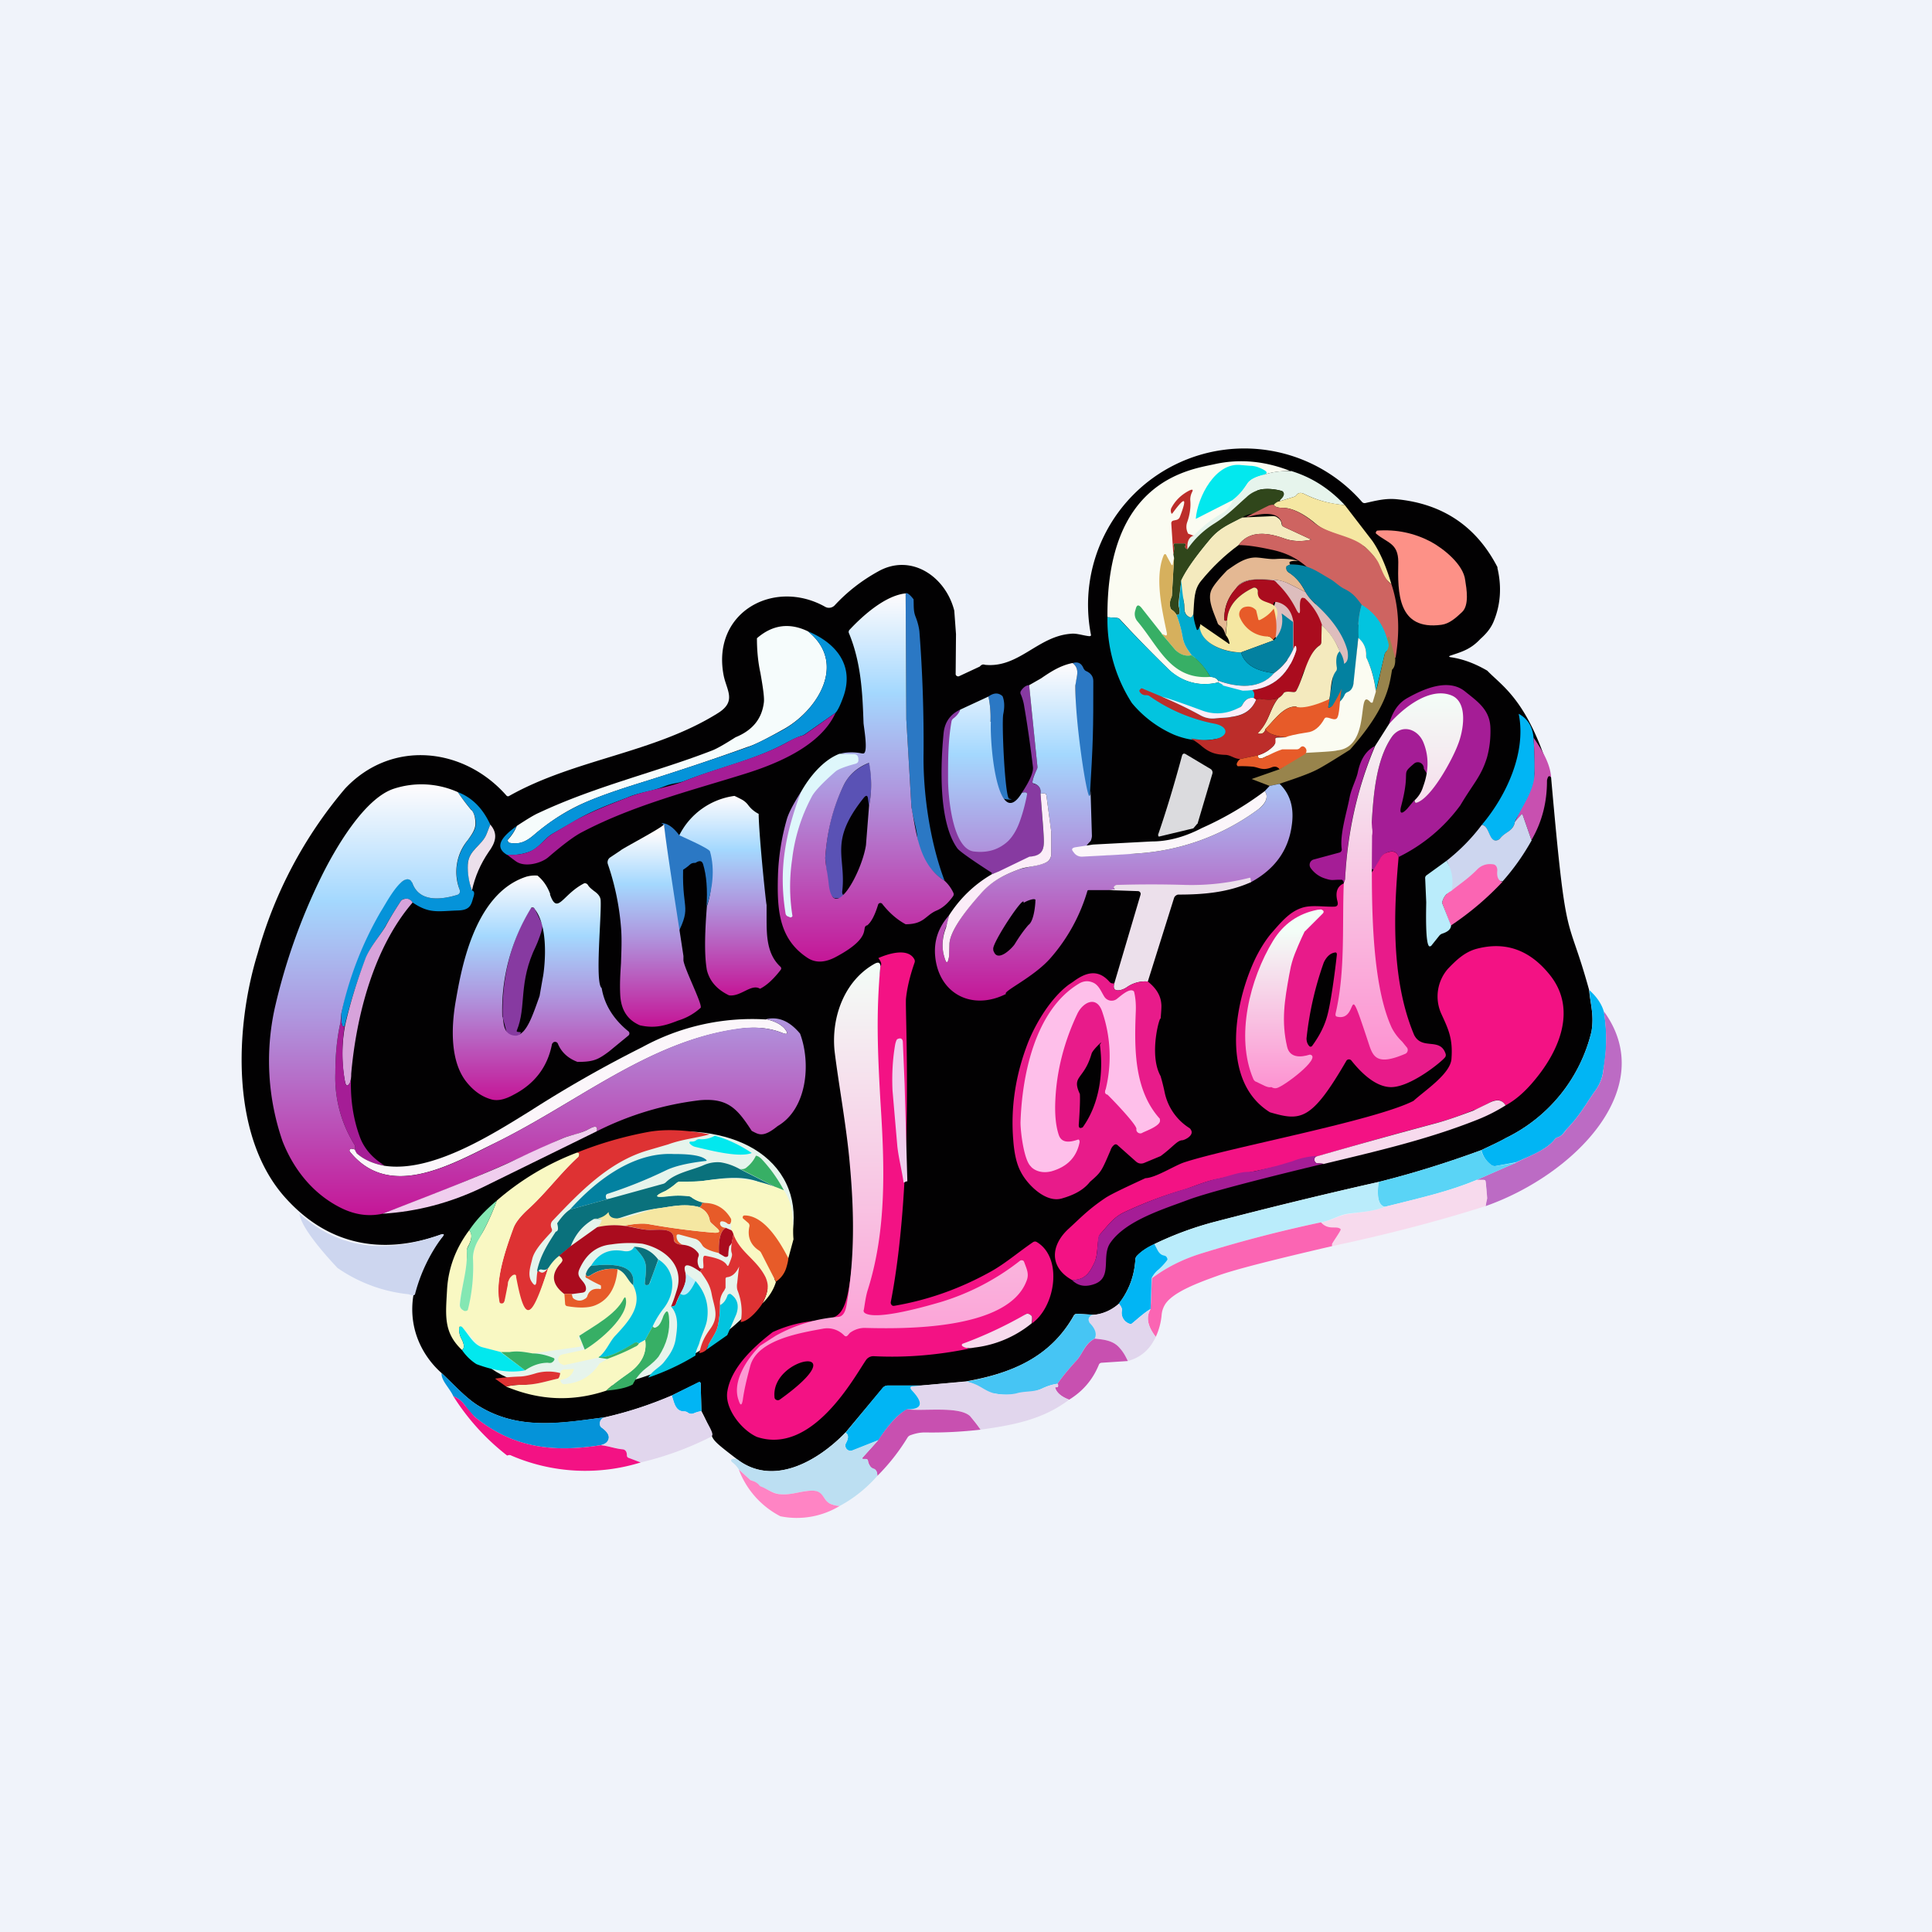 ﻿<?xml version="1.0" standalone="no"?>
<!DOCTYPE svg PUBLIC "-//W3C//DTD SVG 1.1//EN" 
"http://www.w3.org/Graphics/SVG/1.1/DTD/svg11.dtd">
<svg width="56" height="56" viewBox="0 0 56 56" xmlns="http://www.w3.org/2000/svg"><path fill="#F0F3FA" d="M0 0h56v56H0z"/><path d="M43.4 16.45c.13.54.1 1.06-.1 1.55-.08.2-.21.36-.39.52-.28.3-.53.37-.86.48-.06.02-.06.04 0 .05.35.05.7.18 1.06.39.44.46 1.19.86 1.85 3.1.45 5.1.45 3.8 1.1 6.15.04.43.15.73.07 1.21a4.63 4.63 0 0 1-2.47 3.08c-.23.13-.48.24-.73.36-.98.36-1.97.67-2.97.92-1.6.36-3.17.74-4.73 1.15-.62.16-1.21.38-1.77.65-.2.1-.37.2-.5.34a.15.15 0 0 0-.05.1c-.03.49-.19.91-.48 1.29-.2.18-.45.3-.72.32l-.49-.03a.11.11 0 0 0-.1.06c-.69 1.22-1.82 1.67-3.12 1.9l-1.3.12h-.97a.2.2 0 0 0-.15.08l-1.07 1.28c-.8.83-2.1 1.58-3.14.78-1.05-.8-.53-.45-1.04-1.4l-.02-.8a.04.04 0 0 0-.02-.03.04.04 0 0 0-.04 0l-.78.38c-.63.27-1.27.48-1.93.63-1.22.16-2.5.41-3.7-.35-.36-.23-.7-.61-1.04-.93-.9-.8-1.35-2.3.01-3.93.08-.1.07-.12-.05-.08-1.7.6-3.24.29-4.45-1.03-1.65-1.78-1.5-5-.84-7.13A12.61 12.61 0 0 1 10 22.86c1.35-1.44 3.45-1.2 4.68.2a.06.06 0 0 0 .08.01c1.9-1.07 4.2-1.24 6.05-2.4.56-.35.24-.67.16-1.12-.33-1.82 1.48-2.79 2.95-1.96.09.05.2.03.27-.04.36-.39.78-.72 1.27-.99.95-.53 1.95.15 2.2 1.14l.05.68-.01 1.16c0 .04.05.08.1.06l.6-.28c.05-.06.1-.07.15-.05.98.1 1.53-.83 2.49-.9.16-.02.35.05.53.07.04 0 .06-.01.05-.05a4.53 4.53 0 0 1 7.86-3.84.1.1 0 0 0 .1.03c.31-.07.58-.14.9-.11 1.34.13 2.32.79 2.93 1.98Z" fill="#020102"/><path d="M44.45 21.38c.03.42.04.77.03 1.04 0 .06.03.64 0 .7-.18.37-.41.33-.57.7-.05.28-.27.29-.43.48a.16.16 0 0 1-.07.05c-.27.1-.22-.42-.46-.44.71-.84 1.3-2.1 1.07-3.22.26.14.4.37.43.69Z" fill="#01B5F4"/><path d="M44.45 21.38c.24.35.48.74.51 1.15-.05-.05-.08-.04-.1.02a.22.22 0 0 0-.02.09c0 .61-.14 1.18-.45 1.71l-.25-.72c-.01-.03-.03-.03-.05 0l-.18.2c.2-.46.55-.88.57-1.4 0-.28 0-.63-.03-1.05Z" fill="#C850B0"/><path d="M44.4 24.35c-.24.43-.52.83-.85 1.2-.75-.17-1 .6-1.62.35.07-.3.16-.67 0-.95.38-.3.72-.64 1.02-1.04.24.02.2.53.46.44a.16.16 0 0 0 .07-.05c.16-.2.38-.2.43-.48l.18-.2c.02-.02.04-.02.05.01l.25.72Z" fill="#CDD6EF"/><path d="M43.55 25.56c-.43.46-.93.89-1.5 1.27l-.25-.66a.47.47 0 0 1 .27-.35c.26-.21.47-.34.74-.61a.51.51 0 0 1 .44-.16c.1 0 .15.07.15.18-.02.19.03.3.15.33Z" fill="#FB65B3"/><path d="M42.07 25.82c.07-.3.02-.59-.14-.87l-.58.42a.1.1 0 0 0-.04.1l.03.68c0 .13-.04 1.33.11 1.28l.03-.01.24-.3a.19.19 0 0 1 .09-.06c.15-.05.24-.12.25-.23l-.26-.66a.47.47 0 0 1 .27-.35Z" fill="#BAECFB"/><path d="M46.07 28.7c.22.2.36.41.42.63a4.76 4.76 0 0 1-.02 1.7c-.02.2-.1.4-.22.57-.26.36-.43.7-.82 1.11-.1.1-.13.21-.29.26a.16.16 0 0 0-.08.06c-.24.31-.77.5-1.12.66l-.6.11c-.03 0-.06 0-.1-.02a.75.75 0 0 1-.3-.44c.24-.12.49-.23.72-.36a4.63 4.63 0 0 0 2.47-3.08c.08-.48-.03-.78-.06-1.2Z" fill="#01B5F4"/><path d="M46.5 29.33c1.6 2.22-.88 4.73-3.44 5.63.04-.21.03-.55 0-.71 0-.04-.03-.05-.06-.05h-.2l1.14-.5c.35-.18.88-.36 1.12-.67a.16.16 0 0 1 .08-.06c.16-.05.2-.16.29-.26.39-.41.56-.75.82-1.11.12-.17.2-.36.22-.56l.04-.31c.06-.42.06-.89-.02-1.4Z" fill="#BC6BC4"/><path d="M42.93 33.34c.05.18.16.33.32.44.03.02.06.03.1.02l.6-.1-1.15.5c-.82.34-1.58.51-2.66.78-.18-.04-.24-.28-.18-.72 1-.25 1.99-.56 2.97-.92Z" fill="#5AD4F6"/><path d="M42.8 34.2h.2c.03 0 .06.01.06.05l.05.48-.05.23c-1.45.46-2.94.84-4.45 1.16v-.06c.07-.4-.06-.34-.32-.63.29-.04.5-.2.78-.24.37-.06.73-.07 1.07-.21 1.08-.27 1.84-.44 2.66-.77Z" fill="#F7DAED"/><path d="M39.96 34.26c-.06.44 0 .68.18.72-.34.14-.7.15-1.07.2-.27.04-.49.2-.78.25-1.08.22-2.22.52-3.43.89-.55.17-1.04.41-1.47.73.04-.1.1-.17.19-.24.27-.24 0-.5-.12-.75a9.72 9.72 0 0 1 1.77-.65c1.56-.4 3.13-.79 4.73-1.15Z" fill="#BAECFB"/><path d="M8.67 35.17c1.22 1.1 2.6 1.15 4.09.62.12-.04.13-.01.05.08a4.79 4.79 0 0 0-.78 1.64c-.03.08-.15 0-.23 0a4.4 4.4 0 0 1-2.02-.76c-.3-.32-1.07-1.17-1.1-1.58Z" fill="#CDD6EF"/><path d="M38.29 35.43c.22.25.46.08.57.2.02.03-.25.4-.25.43v.06c-1.72.4-2.83.68-3.32.86-.5.18-1.25.45-1.5.8a.68.68 0 0 0-.12.34 1.9 1.9 0 0 1-.17.63c-.24-.31-.29-.58-.15-.8l.04-.9c.43-.32.91-.56 1.47-.73a38.4 38.4 0 0 1 3.43-.89Z" fill="#FB65B3"/><path d="m33.46 36.06.08.15c.14.28.25.1.3.29 0 .04-.23.28-.26.3a.72.72 0 0 0-.2.25l-.03.9c-.18.08-.54.43-.57.43a.32.32 0 0 1-.12-.05.33.33 0 0 1-.14-.35c.01-.04-.02-.11-.09-.2.3-.37.45-.8.48-1.28 0-.04.02-.07.04-.1.14-.14.3-.25.51-.34Z" fill="#01B5F4"/><path d="M32.43 37.79c.07.08.1.15.09.2a.33.33 0 0 0 .14.34c.04.03.08.04.12.05.03 0 .4-.35.57-.44-.14.23-.09.5.15.81-.17.37-.44.6-.81.7a1.7 1.7 0 0 0-.23-.37c-.19-.23-.46-.25-.73-.28.07-.13.02-.29-.15-.46a.12.12 0 0 1-.02-.05v-.05c.01-.08.06-.12.15-.13.27-.03.51-.14.72-.32Z" fill="#E1D6ED"/><path d="M31.7 38.11c-.08 0-.17.08-.14.18l.02.05c.17.17.22.33.15.46-.31.16-.34.45-.56.67-.18.2-.36.41-.52.64-.16.02-.3.07-.45.14-.34.16-1 .22-1.37.14-.03 0-.3.03-.33 0-.17-.2-.24-.3-.5-.34 1.3-.24 2.43-.7 3.12-1.9a.11.11 0 0 1 .1-.07l.49.03Z" fill="#46C5F4"/><path d="M31.73 38.8c.27.03.54.05.73.28.1.11.17.24.23.37l-.76.05a.09.09 0 0 0-.08.06c-.18.44-.47.77-.86 1.01-.22-.08-.35-.19-.4-.33-.01-.02 0-.03.01-.03h.03c.03 0 .04-.01.04-.05 0-.02 0-.03-.02-.05.16-.23.34-.44.52-.64.22-.22.25-.5.56-.67Z" fill="#C850B0"/><path d="M12.8 39.8c.35.32.68.7 1.04.93 1.2.76 2.48.5 3.7.35-.11.03-.16.1-.15.21 0 .04.02.07.05.09.1.07.24.2.2.33-.02.1-.1.15-.23.18-1.4.22-2.57.07-3.66-.83a2.16 2.16 0 0 1-.27-.32.74.74 0 0 0-.34-.27c-.11-.24-.36-.46-.34-.67Z" fill="#0593D9"/><path d="M28 40.05c.4.06.5.26.83.34.21.05.42.04.62 0 .27-.08.5-.03.75-.14.15-.07.3-.12.45-.14.02.02.02.03.02.05 0 .04-.01.05-.04.05h-.03c-.02 0-.02.01-.02.03.06.14.2.25.41.33-.78.59-1.65.74-2.57.87a2.14 2.14 0 0 0-.3-.39c-.3-.3-1.35-.14-1.82-.2.44 0 .48-.18.13-.55-.07-.08-.06-.12.05-.12l.21-.02 1.3-.11Z" fill="#E1D6ED"/><path d="M20.33 40.9a.98.98 0 0 0-.23.07c-.06.02-.12.01-.17-.03a.14.14 0 0 0-.1-.03c-.27 0-.29-.28-.36-.46l.78-.39a.04.04 0 0 1 .04 0l.02.02v.02l.02.8ZM26.7 40.16l-.22.02c-.1 0-.12.04-.05.12.35.37.3.55-.13.55-.26.13-.54.43-.84.9l-.76.3a.15.15 0 0 1-.16-.05.15.15 0 0 1-.02-.17c.08-.14.08-.25-.01-.3l1.07-1.3a.2.2 0 0 1 .15-.07h.96Z" fill="#01B5F4"/><path d="M19.47 40.45c.07.18.1.47.37.46l.09.03c.05.04.11.05.17.03.1-.04.17-.06.23-.06.03.13.38.62.31.7 0 .02-.01.02-.02.03-.65.33-1.33.58-2.05.75l-.34-.13a.08.08 0 0 1-.06-.08c0-.1-.04-.16-.12-.17-.22-.03-.42-.1-.64-.12.13-.03.2-.09.23-.18.04-.14-.1-.26-.2-.33a.13.13 0 0 1-.05-.09c-.01-.11.04-.18.15-.21.66-.15 1.3-.36 1.93-.63Z" fill="#E1D6ED"/><path d="M13.14 40.47c.13.05.25.14.34.27l.27.32c1.1.9 2.26 1.05 3.66.83.22.02.42.1.64.12.08.01.12.07.12.17 0 .04.02.07.06.08l.34.13a5.42 5.42 0 0 1-3.75-.2c-.03-.02-.07-.02-.12 0a6.71 6.71 0 0 1-1.56-1.72Z" fill="#F31284"/><path d="M26.3 40.85c.47.06 1.51-.1 1.82.2.1.12.2.24.3.39-.54.06-1.07.09-1.61.08-.15 0-.28.03-.42.08a.16.16 0 0 0-.08.06c-.25.41-.54.78-.88 1.12 0-.1-.03-.18-.11-.2a.21.21 0 0 1-.09-.07.37.37 0 0 1-.07-.16c0-.04-.03-.06-.07-.06h-.06c-.04 0-.05-.02-.02-.05l.45-.5c.3-.46.58-.76.84-.9Z" fill="#C850B0"/><path d="M24.5 41.52c.1.06.1.17.02.31a.15.15 0 0 0 .02.17.15.15 0 0 0 .16.04l.76-.3-.45.5c-.03.03-.02.05.02.05h.06c.04 0 .06.02.07.06 0 .05.03.1.07.16.03.03.06.05.1.06.07.03.1.1.1.21-.32.36-.68.65-1.09.87-.1 0-.2-.03-.27-.06-.25-.12-.17-.4-.6-.38-.3.02-.55.13-.86.1-.19-.02-.34-.13-.52-.2a.23.23 0 0 1-.1-.07.4.4 0 0 0-.19-.12.13.13 0 0 1-.05-.02l-.33-.3a.74.74 0 0 0-.2-.22c-.04-.04-.04-.07.01-.09.04-.01.08-.01.14.01 1.05.8 2.34.05 3.14-.78Z" fill="#BCDFF2"/><path d="m21.42 42.6.33.3.05.02a.4.4 0 0 1 .2.12c.02.03.05.05.09.06.18.08.33.2.52.21.31.03.56-.08.87-.1.42-.03.34.26.59.38.07.03.17.06.27.06a2.4 2.4 0 0 1-1.72.3 2.53 2.53 0 0 1-1.2-1.34Z" fill="#FF84C4"/><path d="M37.42 13.65c-.29 0-.55.03-.78.11a6.66 6.66 0 0 1-1.2 1.93c-1.31.64-1.62 2.72-.36 3.93.11 0 .19.04.23.11v.05a1.51 1.51 0 0 1-1.49-.43 36.52 36.52 0 0 1-1.36-1.4.14.14 0 0 0-.1-.04l-.26-.02c-.03-3.93 2.33-4.27 3.08-4.43.74-.17 1.49-.1 2.24.2Z" fill="#FBFCF2"/><path d="M36.64 13.76c-.25.06-.41.14-.48.25-.14.22-.28.38-.42.48l-1.08.55c.05-.64.58-1.66 1.32-1.56l.24.02c.1 0 .18.02.24.04.26.1.32.17.18.22Z" fill="#02E8EE"/><path d="M37.42 13.65c.59.18 1.1.5 1.56.99a3.1 3.1 0 0 1-1.17-.32c-.1-.05-.18-.04-.23.03a.14.14 0 0 1-.07.05l-.42.13a.4.4 0 0 1 .09-.15.08.08 0 0 0 .03-.08.09.09 0 0 0-.06-.07 1.47 1.47 0 0 0-.56-.05c-.15.02-.3.1-.46.23-.32.28-.55.52-.94.77-.3.19-.56.44-.77.75-.01-.24.05-.38.2-.42.23-.25.5-.46.8-.63a.74.74 0 0 0 .32-.4c.14-.1.28-.25.42-.47.07-.1.23-.19.48-.25.23-.08.5-.12.78-.1Z" fill="#E6F4EC"/><path d="M36.92 14.63a.35.35 0 0 0-.16.03c-.13.07-.12.1.03.1.06 0 .14.03.24.06l.02.02v.04h-.01c-.23-.02-.43.03-.66.02a.52.52 0 0 0-.37.1c-.36.2-.63.28-.93.63-.42.5-.7.9-.84 1.2l-.08.66v.06c.06.2.04.29-.06.27a.4.4 0 0 0-.13-.14.12.12 0 0 1-.05-.08c-.02-.1-.01-.2.03-.28a.24.24 0 0 0 .02-.1l.06-1.05-.02-.1c.02-.1.03-.2.01-.27 0-.04 0-.05.05-.05h.25c.05 0 .06.02.04.07-.02.04 0 .07.06.1.2-.3.47-.55.77-.74.4-.25.62-.49.94-.77a.86.86 0 0 1 .46-.23c.18-.02.37 0 .56.05a.09.09 0 0 1 .06.07c.03.14-.21.26-.29.33Z" fill="#30461B"/><path d="M34.58 15.52a.1.1 0 0 0 .04 0c-.15.03-.22.17-.2.4-.06-.03-.08-.06-.06-.1.02-.05 0-.07-.04-.07h-.25c-.04 0-.06.01-.05.05.02.07.01.16-.01.27l-.06-.9c0-.04.02-.07.06-.08l.09-.02a.14.14 0 0 0 .1-.09c.22-.57.15-.6-.21-.11-.02.03-.04.02-.04 0a.18.18 0 0 1 0-.14c.12-.23.3-.4.54-.52.08-.03.1-.02.06.06a.48.48 0 0 0-.05.2v.02c.02.2-.01.43-.09.65a.41.41 0 0 0 .03.33l.14.05Z" fill="#BC2D2A"/><path d="m38.98 14.64.8 1.04c.22.32.4.74.55 1.25a1.1 1.1 0 0 1-.38-.55.86.86 0 0 0-.15-.28 2.87 2.87 0 0 0-.23-.24.2.2 0 0 0-.1-.05c-.33-.07-.64-.3-.96-.41a1.41 1.41 0 0 1-.41-.25c-.24-.2-.6-.43-.92-.43-.15 0-.23-.03-.26-.09.07-.07.13-.1.17-.1l.42-.13a.14.14 0 0 0 .07-.05c.05-.07.13-.08.23-.03.35.18.74.28 1.17.32Z" fill="#F5E7A2"/><path d="M38.02 15.64c-.3.07-.57.05-.79-.03-.63-.23-1.07-.17-1.33.19-.41.3-.77.65-1.08 1.03-.22.26-.2.56-.23.97-.02.09-.07.12-.13.08-.17-.1-.12-.26-.14-.4-.03-.17-.06-.4-.08-.66.14-.3.42-.69.84-1.19.3-.35.57-.43.93-.63l.9-.04c.03 0 .07.01.1.03.08.05.13.11.14.2 0 .04.03.06.06.08l.8.37Z" fill="#F4EABE"/><path d="M42.38 17.74c-.18.17-.37.34-.6.37-1.27.17-1.27-.93-1.25-1.82 0-.55-.32-.55-.64-.82-.03-.02 0-.08.03-.09.56-.04 1.07.07 1.55.32.37.2.95.66 1 1.12.04.25.12.72-.09.92Z" fill="#FD9187"/><path d="M37.18 14.72c-.15 0-.23-.03-.26-.09a.35.35 0 0 0-.16.03c-1.55.8.26-.22.4.53 0 .04.02.06.05.08l.8.37c-.3.07-.56.05-.78-.03-.63-.23-1.07-.17-1.33.19.28 0 .62.06.94.13 1.33.27 1.45 1.22 3.11 2.75l.5.39c.13-.77.1-1.48-.12-2.14-.2-.14-.27-.41-.38-.63-.1-.18-.23-.3-.38-.44-.36-.34-1.06-.37-1.47-.7-.24-.2-.6-.44-.92-.44Z" fill="#CE6461"/><path d="m34.03 16.17-.06 1.06c0 .03 0 .06-.02.1a.44.44 0 0 0-.03.27c0 .03.02.06.05.08a.4.4 0 0 1 .13.14c.08.2.14.42.18.65.04.22.13.34.26.52-.16.04-.32 0-.47-.15l-.4-.47.12.05c.03 0 .04-.02.03-.08-.14-.67-.35-1.58-.1-2.22.03-.08.07-.08.1 0l.12.22c.03.06.05.06.06-.02l.03-.15Z" fill="#D6B05D"/><path d="M37.64 16.26c-.23-.01-.31.02-.24.1l-.1.05a.15.15 0 0 0 .05.18c.2.12.36.31.49.57l-.48-.24a1.2 1.2 0 0 0-.5-.12c-.34 0-.85-.08-1.04.27a1.2 1.2 0 0 0-.33.89c0 .03.02.04.05.03l.03-.02-.05.43c-.03-.14-.1-.23-.18-.28a.13.13 0 0 1-.05-.07c-.1-.28-.3-.66-.18-.94.05-.12.2-.31.46-.58.26-.18.52-.38.85-.37.2.01.38.06.6.04.2-.01.41 0 .62.06Z" fill="#E4B893"/><path d="M37.4 16.36c.52 0 .72.17 1.15.42.13.07.25.2.4.28.27.13.36.26.52.47-.09.3-.12.62-.1.96-.12 1.14 0 1.37-.54 2.22 0 0-.24-.23-.25-.22a.97.97 0 0 1-.04.02c-.03.02-.04 0-.04-.02l.22-1.4c.27-1.12.11-.47-.6-1.6-.12-.1-.22-.22-.28-.33a1.39 1.39 0 0 0-.49-.57.15.15 0 0 1-.06-.18l.11-.05Z" fill="#0381A0"/><path d="M37.84 17.16c.06.11.16.23.28.34.4.36.8.83.94 1.37.03.2 0 .32-.1.37a.75.75 0 0 0-.13-.36c-.12-.3-.3-.56-.52-.76-.75 1.87-.84 1.35-1.46.1-.15-.3.37-1.13.12-1.36a.15.15 0 0 0-.1-.04c-.38-.02-.79-.08-1.05.25.2-.35.7-.27 1.03-.27.18 0 .35.04.51.12l.48.24Z" fill="#DDBDBD"/><path d="m38.31 18.12-.01.5a.11.11 0 0 1-.05.09.56.56 0 0 0-.26.4c0 .04-.01.07-.03.1a.96.96 0 0 0-.22.4c-.04.14-.09.27-.16.4a.09.09 0 0 1-.08.05h-.24a.07.07 0 0 0-.06.04.4.4 0 0 1-.14.13.92.92 0 0 1-.5.03.2.2 0 0 0-.15.02l-.07-.05-.25-.04c.09 0 .15 0 .18-.03.05-.02.05-.05 0-.08a.43.43 0 0 0-.3-.04.1.1 0 0 1 .05-.02c.79 0 1.3-.39 1.55-1.16a.18.18 0 0 0 0-.1c0-.05-.03-.05-.05 0l-.03.07v-.8c-.05-.32-.21-.52-.48-.58-.07-.01-.1.01-.1.08-.08.08-.21.11-.4.1-.06-.02-.09-.08-.08-.16 0-.12.02-.23.03-.33 0-.08-.07-.13-.14-.1-.38.18-.73.48-.75.93a.11.11 0 0 1-.03.02c-.03 0-.04 0-.05-.03-.01-.33.1-.63.33-.9.26-.32.67-.26 1.05-.24.03 0 .07.01.1.04.25.23.45.5.6.8.08.16.12.15.11-.02 0-.05-.02-.35.1-.31l.04.01c.25.23.41.5.5.78Z" fill="#AA0C1E"/><path d="M34.24 16.82c.02.26.05.49.08.67.02.13-.03.3.14.39.06.04.1 0 .13-.08.01.16.05.3.1.45.02.03.05 0 .09-.1.04.54.77.77 1.19.76.11.35.43.54.96.6-.4.48-1.07.42-1.62.22-.04-.07-.12-.1-.23-.11a2.1 2.1 0 0 0-.54-.63c-.13-.18-.22-.3-.26-.52-.04-.23-.1-.45-.18-.65.1.02.12-.07.07-.27v-.05l.07-.68Z" fill="#01ABCE"/><path d="M36.77 18.45c.03 0 .06.02.09.05l.04.04.02.02-.95.35c-.42 0-1.16-.22-1.2-.76.01.03.02.01.02-.06l.8.55c.04.04.06.03.04-.03a.43.43 0 0 0-.1-.2l.04-.44c.02-.45.37-.75.75-.93.06-.03.14.02.14.1-.06.57 1.06 0 .3 1.31Z" fill="#F5E7A2"/><path d="M26.48 17.37c.01.19-.01.34.06.51.07.18.1.33.11.43a42 42 0 0 1 .12 3.52c-.02 1.2.2 2.62.61 3.7a1.7 1.7 0 0 1-.8-1.34c-.04-.28-.12-.51-.16-.78l-.15-2.56-.02-3.65c.04-.03.12.03.23.17Z" fill="#2B78C4"/><path d="M39.47 17.53c.37.22.62.56.74 1 .07.15.05.27-.03.36a.19.19 0 0 0-.05.1l-.25 1.06a2.83 2.83 0 0 0-.26-.95.22.22 0 0 1-.02-.1.6.6 0 0 0-.23-.5c-.02-.35.01-.67.1-.97Z" fill="#02C4DF"/><path d="m33.67 18.37.4.47c.15.14.3.19.47.15.22.16.4.37.54.63-1.15.09-1.48-.86-2.11-1.61a.33.33 0 0 1-.07-.29l.02-.07c.03-.12.08-.13.16-.04l.6.76Z" fill="#37AF65"/><path d="m36.41 17.69.06.25c0 .03.02.04.05.03.16-.08.3-.19.4-.33.07.25.1.51.06.77 0 .04-.02.07-.05.1l-.03.03-.04-.04a.13.13 0 0 0-.1-.05.9.9 0 0 1-.82-.55.22.22 0 0 1 .12-.3c.13-.04.25-.02.35.09Z" fill="#E75B29"/><path d="m37.15 17.78.33.25v.8c-.12.27-.3.5-.55.68-.53-.06-.85-.25-.96-.6l.95-.35c.2-.2.29-.45.23-.78Z" fill="#0381A0"/><path d="m32.1 17.89.27.02c.03 0 .07.02.09.05.23.25.68.72 1.36 1.39.43.42.93.56 1.49.43.31.14 1.17 0 1.03.45-.15-.02-.25.05-.33.2a.16.16 0 0 1-.07.07c-.63.49-.05.46-.13.63-.12 0-.2.07-.23.22-.52.12-.93.19-1.54-.05a3.3 3.3 0 0 1-1.23-.92 4.46 4.46 0 0 1-.71-2.5Z" fill="#02C4DF"/><path d="M23.42 18.3c1.16.94.25 2.32-.73 2.85-.5.28-.84.45-1.02.5-1.05.38-2.11.73-3.17 1.06-.64.2-1.15.38-1.54.55-.51.22-1 .53-1.47.93-.23.2-.43.3-.72.24 0 0-.02 0-.03-.02a.07.07 0 0 1-.02-.07 1.3 1.3 0 0 0 .26-.4c.29-.19.5-.32.64-.38 1.66-.78 3.44-1.19 5.03-1.81.15-.06.37-.19.67-.38.49-.2.76-.53.82-1 .02-.13-.02-.42-.1-.87-.07-.32-.1-.66-.1-1 .45-.39.94-.46 1.48-.2Z" fill="#F6FCFC"/><path d="M38.31 18.12c.23.2.4.45.52.76-.09.08-.12.24-.08.48 0 .03 0 .07-.03.1-.16.21-.13.56-.19.8-.08.2-1.22 1.15-.9.36a.1.1 0 0 0-.1-.14c-.34.01-.6.4-.85.65-.02.1-.08.15-.18.14-.04 0-.04-.02-.02-.05.32-.32.33-.7.58-.99a.4.4 0 0 0 .14-.13c.04-.08.23-.04.3-.04.04 0 .07-.02.08-.05.2-.35.32-1.08.67-1.3a.12.12 0 0 0 .05-.1l.01-.49Z" fill="#F4EABE"/><path d="M23.42 18.3c.8.33 1.36.98 1.02 1.91-.08.22-.15.37-.22.45l-.9.63a.3.3 0 0 1-.09.04c-.1.03-.25.1-.42.19-.9.5-1.96.72-2.95 1.11-.17.07-.37.07-.57.15-.15.06-.33.12-.56.17-.21.05-.4.1-.55.17-.53.2-1.07.4-1.56.7l-.61.35c-.24.14-.4.45-.73.54-.18.06-.37.08-.58.07-.34-.2-.24-.47.27-.83a1.3 1.3 0 0 1-.23.36.07.07 0 0 0-.02.07.07.07 0 0 0 .05.05c.3.05.49-.04.72-.24.46-.4.96-.7 1.47-.93.39-.17.9-.35 1.54-.55 1.06-.33 2.12-.68 3.17-1.05.18-.06.52-.23 1.02-.5.98-.54 1.89-1.92.73-2.86Z" fill="#0593D9"/><path d="m40.27 18.45.17.62c.01.16-.02.28-.09.34-.08.46-.14 1.1-1.22 2.32-.52.33-.85.53-1 .6-.18.09-.53.22-1.05.39l-.28.06-.52-.2.8-.28c.47-.28.78-.8.6-.62a.12.12 0 0 1-.09.03h-.42l1.05-.11c.04 0 .07-.02.1-.04.07-.07.8-.5.82-.59.05-.16.2-1.12.44-1.08.42.06.21.52.55-.9 0-.04.02-.07.05-.1.08-.09.1-.2.03-.36 0-.04.02-.07.06-.08Z" fill="#98844C"/><path d="M39.37 18.49a.6.6 0 0 1 .23.5c0 .04 0 .07.02.1.13.29.22.6.26.96l-.09.3c0 .02-.04.03-.07 0-.41-.46.05 1.3-.96 1.4-.15.06-1.9.09-2.05.17-.18.1-.26.08-.24-.03a.97.97 0 0 0 .45-.28.17.17 0 0 0 .04-.08v-.09c0-.04.01-.06.05-.06l.25-.01c.09-.04.14-.59.48-.64.46-.06 1.08-.2 1.24-.6a.15.15 0 0 1 .08-.07c.1-.04.15-.12.17-.24l.14-1.33Z" fill="#FBFCF2"/><path d="m36.02 20.02-.61-.16c.08.01.05-.01-.1-.08v-.05c.55.2 1.21.26 1.62-.22.25-.18.43-.4.56-.68l.03-.07c.02-.05.04-.05.05 0v.1c-.25.77-.76 1.16-1.55 1.16Z" fill="#FBEDF8"/><path d="M31.58 23.24c.04.1-.23-.5-.42-.38l.01-3c0-.2.17-.44-.08-.64.15-.05.26 0 .32.16.02.03.04.06.07.07.14.06.21.16.21.29 0 1.43 0 1.69-.11 3.5Z" fill="#2B78C4"/><path d="m29.83 19.86.24 2.36c0 .03 0 .06-.02.1-.05.1-.1.2-.12.32-.01.04 0 .07.04.08.15.04.21.14.19.3l.08 1.02c.02.43.1.76-.4.8-.76.5-.93.43-1.1.5l.01-.04s-.91-.58-1-.71c-.55-.76-.49-2.4-.4-3.33.03-.33.2-.56.48-.69-.98 2.7 1.02 4.02 1.94 2.46.01-.06-.04-.08-.15-.05.23-.35.34-.6.32-.75-.07-.58-.15-1.16-.25-1.74a1.42 1.42 0 0 0-.1-.36.1.1 0 0 1 0-.1c.07-.11.16-.17.24-.17Z" fill="#873AA1"/><path d="M43.1 21.96c-.17.55-.39.74-.77 1.38a4.86 4.86 0 0 1-1.79 1.5c-.05-.15-.16-.2-.33-.13a.37.37 0 0 0-.2.18c-.06.1-.1.2-.14.3-.02.07-.07.01-.1 0s-.04 0-.05.03l-.03.4-.02-.81.09-.96c.05-.79.12-1.8.57-2.47.69-1.04 1.4.76 1.2 1.32l-.26-.42a.18.18 0 0 0-.1-.17.17.17 0 0 0-.19.03c-.4.34-.08.12-.36 1.2-.07.25 0 .28.17.1l.2-.24.02.04c0 .03.02.04.04.03 1.43-.85 1.28-4.1-.79-2.28.1-.35.26-.6.52-.75.46-.26 1.18-.59 1.67-.21.37.3.73.53.75 1.06.01.3-.02.58-.1.87Z" fill="#A51D96"/><path d="M33.67 20.19c.4.17.78.35 1.14.55.13.07.27.1.42.08.46-.04.96 0 1.18-.54a.2.2 0 0 1 .15-.02c.18.03.35.03.5-.03-.25.28-.26.67-.58 1-.02.02-.02.03.02.04.1 0 .16-.04.18-.14.05.12.25.2.58.24h-.25c-.04.01-.05.03-.04.07v.09l-.05.08a.97.97 0 0 1-.45.28l-.52.11c-.17 0-.28-.12-.44-.12-.29-.01-.47-.07-.71-.28a2.38 2.38 0 0 0-.29-.2c1.05.21 1.3-.32.66-.43a4.88 4.88 0 0 1-1.86-.8.2.2 0 0 0-.11-.02.19.19 0 0 1-.16-.09c-.02-.02-.02-.05 0-.07l.03-.03a.04.04 0 0 1 .05 0l.55.23Z" fill="#BC2D2A"/><path d="M38.89 19.95c-.07.33-.05.8-.15.88-.1.07-.29-.1-.35 0-.13.24-.3.38-.5.4-.33.05-.54.1-.63.14-.33-.04-.53-.12-.58-.24.25-.25.51-.64.86-.65.02 0 .23.13 1-.22l-.04.23c0 .03.01.04.04.02l.04-.02.04-.03c.1-.16.19-.33.27-.5Z" fill="#E75B29"/><path d="M29.06 20.18c.06.15.06.33.02.52-.05.26.05 2.41.17 2.45l.08.02a.57.57 0 0 1-.24-.02c-.46-.63-.4-1.48-.38-2.23.01-.25-.01-.5-.06-.73.15-.11.29-.12.41-.01Z" fill="#2B78C4"/><ellipse cx="3.33" cy="5.17" rx="3.33" ry="5.17" transform="rotate(64.51 -14.12 32.57) skewX(.1)" fill="#E6F4EC"/><path d="M33.67 20.19c.4.12.78.26 1.16.4.37.14.74.11 1.11-.09a.16.16 0 0 0 .07-.07c.08-.15.18-.22.33-.2l.07.05c-.22.53-.72.5-1.18.54a.7.7 0 0 1-.42-.08c-.36-.2-.74-.38-1.14-.55Z" fill="#FBEDF8"/><path d="M24.22 20.66c-.43.96-1.7 1.48-2.63 1.77-1.57.49-3.23.91-4.7 1.68-.24.12-.57.37-1 .74-.2.17-.67.3-.93.12a3.92 3.92 0 0 1-.26-.2c.2.02.4 0 .58-.06.32-.1.5-.4.73-.54l.61-.36c.5-.28 1.03-.48 1.56-.69.54-.22 1.14-.27 1.68-.49.99-.4 2.06-.62 2.95-1.11.17-.1.31-.16.42-.19a.3.3 0 0 0 .1-.04l.89-.63ZM39.85 21.62c-.51 1.23-.8 2.5-.86 3.83 0 .05-.02.1-.04.14a.12.12 0 0 0-.04-.08.03.03 0 0 0-.03-.01h-.07c-.17 0-.2.03-.38-.03a.8.8 0 0 1-.44-.31.16.16 0 0 1 .1-.25l.74-.2a.09.09 0 0 0 .06-.1c-.06-.43.15-1.07.23-1.5.05-.26.2-.53.24-.74.08-.37.24-.62.5-.75Z" fill="#A51D96"/><path d="M37.09 22.3c-.06-.08-.14-.1-.25-.05-.27.1-.36-.02-.56-.03a3.26 3.26 0 0 0-.4-.01.07.07 0 0 1-.03-.08.28.28 0 0 1 .1-.13l.52-.11c-.02.11.06.13.24.03.16-.08.3-.15.46-.2h.42c.04 0 .07-.02.09-.04.05-.06.1-.06.15-.01a.13.13 0 0 1-.02.2l-.72.43Z" fill="#E75B29"/><path d="m34.7 23.88-.11.13-1 .24c-.02-.02-.03-.05-.01-.09.21-.61.44-1.36.68-2.25.02-.07.06-.08.11-.05l.72.43a.12.12 0 0 1 .05.14l-.43 1.45Z" fill="#DBDBDE"/><path d="M25.2 22.11c.07.43.07.85-.01 1.25l-.03-.2c-.01-.11-.05-.12-.12-.04-1.04 1.3-.5 1.7-.63 2.74l.01.06c.02.02.05.02.08 0l-.14.11a.5.5 0 0 1-.18 0c-.1-.06-.16-.16-.18-.3l-.08-.86c.05-.8.23-1.5.54-2.12.15-.3.4-.5.74-.64Z" fill="#5A52B5"/><path d="M31.09 19.22c.18.14.14.31.11.47l-.03.18c-.01 1.08.34 3.3.41 3.2.03-.04.02-.08.03-.14l.04 1.3c0 .04-.02.12-.04.15-.6.6.46.36 1.32.36a6.6 6.6 0 0 0 3.54-1.28c.17-.12.33-.34.19-.53l.14-.15.29-.06c.31.3.43.7.35 1.22-.1.72-.5 1.26-1.18 1.63-.41.11-1.45.33-1.94.32-.42-.01-1.61-.18-2.04-.18v.02c.01.02.05.05 0 .05l-.16.02h-.55c-.02 0-.04 0-.05.02a5.15 5.15 0 0 1-1.07 1.95c-.49.56-1.4.97-1.29 1.04-.97.49-1.93.01-2.05-1.06-.05-.46.08-.86.4-1.22-.02.12-.05.24-.1.36-.1.28-.12.58-.04.84.06.22.1.21.14 0l.01-.35c0-.43.6-1.14.92-1.5.31-.35.68-.53 1.12-.69l.31-.07c.16-.03.32-.06.47-.13a.26.26 0 0 0 .13-.24v-.65l-.01-.06-.13-.99c0-.03-.02-.05-.06-.05a.3.3 0 0 0-.11.01c.02-.15-.04-.25-.19-.3-.04 0-.05-.03-.04-.07.02-.11.07-.22.12-.33a.16.16 0 0 0 .02-.09l-.24-2.36.35-.2c.29-.2.56-.37.9-.44Zm-1.07 6.86c-.03-.02-.06-.02-.11-.01-.08.02-.16.05-.24.1.05-.3-.92 1.17-.88 1.34 0 .02 0 .05.02.08.12.3.52-.1.6-.22.14-.23.27-.41.4-.56.18-.12.21-.72.2-.73Z" fill="url(#a0xaw3e31)"/><path d="M28.71 20.92c.01-.25-.01-.5-.06-.73l-.82.38c-.03.1-.1.18-.19.25a.14.14 0 0 0-.06.09c-.1.57-.1 1.11-.1 1.68 0 .46.12 2 .74 2.09.4.05.73-.05 1-.3.15-.15.27-.36.36-.63.08-.23.14-.47.19-.72.01-.06-.04-.08-.15-.05-.68 1.12-.93-1.26-.9-2.06Z" fill="url(#b0xaw3e31)"/><path d="M13.27 22.96c.4.15.72.46.94.94l-.1.26c-.13.35-.53.47-.55.9 0 .25.03.5.12.75.07.02.08.08.04.2-.06.2-.08.37-.44.38-.6.02-.83.1-1.32-.23-.06-.1-.15-.13-.26-.1a.15.15 0 0 0-.09.07c-.15.23-.3.47-.44.72-.17.3-.43.58-.56.91-.25.64-.46 1.3-.62 1.97-.07.08-.1-.04-.1-.34.22-1.14.6-2.21 1.13-3.22.18-.26.41-.48.7-.66.08-.06.2-.02.23.08.2.57.84.49 1.3.35.07-.02.1-.08.07-.16-.16-.48-.1-.92.17-1.33.12-.17.3-.36.3-.57 0-.17-.04-.3-.12-.4a5.69 5.69 0 0 1-.4-.52Z" fill="#0593D9"/><path fill-rule="evenodd" d="m26.27 20.85-.02-3.65c-.58.06-1.22.62-1.63 1.06a.09.09 0 0 0-.01.1c.35.85.39 1.72.42 2.6.01.13.14.84 0 .88h-.04a1.47 1.47 0 0 0-.66.01c.85.02-.93.46-1.04 1.75-.31-.24.1-.4-.07-.65-.23.36-.37.63-.42.82a6.73 6.73 0 0 0-.25 1.59c-.03 1 .02 1.85.85 2.4.24.16.52.15.86-.04 1.07-.58.67-.85.88-.9.12-.1.22-.3.31-.59a.07.07 0 0 1 .13-.02c.19.24.41.44.67.58.53 0 .57-.25.88-.39.2-.08.36-.23.5-.43a.1.1 0 0 0 0-.1 1.09 1.09 0 0 0-.25-.34c-.71-.45-.8-1.26-.94-2.02a.7.7 0 0 0-.02-.1l-.15-2.56ZM25.1 24.5l.09-1.14c.08-.4.08-.82 0-1.25-.33.13-.58.34-.73.64-.3.62-.49 1.33-.54 2.12.02.28.07.45.1.75.13 1.16.95-.3 1.08-1.12Z" fill="url(#c0xaw3e31)"/><path d="M36.66 22.93c.14.19-.02.4-.19.53a6.6 6.6 0 0 1-3.54 1.28c-.5.04-1.02.06-1.55.09a.28.28 0 0 1-.24-.1l-.03-.04c-.06-.07-.04-.11.05-.13l.52-.08 1.7-.09c.46 0 .91-.12 1.36-.34l.1-.05a9.35 9.35 0 0 0 1.82-1.07Z" fill="#FBF6FA"/><path d="M30.47 24.1v.65a.27.27 0 0 1-.13.24c-.25.13-.55.12-.78.2-.44.16-.8.34-1.12.7-.32.36-.92 1.06-.92 1.49l-.01.34c-.04.22-.08.23-.14.01-.08-.26-.06-.56.05-.84l.09-.36c.32-.5.74-.9 1.24-1.19l.2-.08.89-.43c.5-.03.42-.36.4-.8l-.08-1.02a.3.3 0 0 1 .11-.01c.04 0 .05.02.06.05l.14 1.05Z" fill="#FBEDF8"/><path d="M21.29 23.07a2.1 2.1 0 0 0-1.6 1.14c-.02 0-.04.03-.06.08-.02.06.01.13.07.15l.06.01c.23-.03.67 0 .75.3a2.5 2.5 0 0 1-.02 1.52c-.07.86-.07 1.47 0 1.85.08.32.29.56.64.73.34.05.65-.35.9-.19.2-.1.4-.29.6-.55.02-.03.02-.06-.01-.09-.4-.37-.4-.92-.4-1.43v-.37c0 .13-.22-1.95-.23-2.63a.85.85 0 0 1-.3-.25.57.57 0 0 0-.18-.16 4.32 4.32 0 0 0-.22-.11Z" fill="url(#d0xaw3e31)"/><path d="M19.69 24.21c-.01 0 .87.38.89.47.15.53.07 1.1-.1 1.6.03-.5 0-.9-.1-1.23-.03-.1-.1-.12-.22-.04-.17 0-.12.05-.36.2-.03 1.29.29 1-.27 2.08-.04.08-.24-.24-.22-.14l-.08-3.03c.05-.14.03-.23-.07-.26.17-.01.34.1.53.35Z" fill="#2B78C4"/><path d="M14.21 23.9c.24.27.15.53-.05.8-.23.34-.39.7-.48 1.11-.09-.24-.13-.5-.12-.75.02-.43.42-.55.55-.9l.1-.26Z" fill="#ECE0EB"/><path d="M19.25 23.89c-.03.09-1.24.72-1.26.76l-.3.2a.17.17 0 0 0-.07.2c.2.58.33 1.2.38 1.83.03.35.01.7 0 1.04-.02.31-.04.62-.02.95.03.42.22.7.57.85.45.1.75 0 1.11-.14a1.7 1.7 0 0 0 .65-.37c.05-.11-.46-1.1-.5-1.37v-.13c-.15-1-.55-3.5-.56-3.82Z" fill="url(#e0xaw3e31)"/><path d="M40.54 24.84c-.13 1.45-.25 3.5.45 5.16.23.45.75.06.91.54a.11.11 0 0 1-.01.1c-.08.12-1.03.9-1.6.87-.44-.02-.85-.43-1.12-.77a.09.09 0 0 0-.14 0c-1.02 1.76-1.33 1.76-2.22 1.5-1.42-.88-1.05-3.1-.45-4.4.12-.26.31-.58.5-.8.24-.27.5-.6.86-.72.27-.1.64-.03.95-.04.09 0 .12-.05.1-.14-.07-.26-.02-.44.17-.53.3 0 .35.55 1.06-.72.05-.1.12-.15.21-.18.17-.06.28-.02.33.13Zm-2.17 3.06a9.54 9.54 0 0 0-.5 2.2c0 .09.03.17.08.22.02.03.06.02.08 0 .22-.3.38-.61.46-.95.09-.36.2-1.15.26-1.7 0-.05-.02-.07-.06-.06-.13.02-.24.12-.32.29Z" fill="#E81B8A"/><path d="M41.25 22.8a.88.88 0 0 1-.25.4c.01.03.01.08.05.07.44-.12 1.06-1.28 1.21-1.69.15-.37.31-1.21-.18-1.42-.63-.26-1.4.35-1.82.83l-.4.63c-.52 1.23-.8 2.5-.87 3.83 0 .05-.02.1-.04.14v.02c-.05 1.24.05 2.55-.24 3.78 0 .04 0 .07.05.08.66.15.23-1.29.9.74.13.4.22.7 1.06.34.09-.03.11-.14.05-.2l-.13-.16a1.5 1.5 0 0 1-.3-.4c-.64-1.39-.58-4-.57-5.57a.6.6 0 0 0 0-.22l-.01-.15c.05-.79.12-1.8.57-2.47.26-.4.74-.28.92.12.17.4.17.84 0 1.3Z" fill="url(#f0xaw3e31)"/><path d="M36.26 25.57c-.67.3-1.38.36-2.1.36-.03 0-.05.01-.08.03a.14.14 0 0 0-.05.07l-.76 2.42a.92.92 0 0 0-.6.16.58.58 0 0 1-.2.09c-.16.03-.22-.04-.17-.2l.76-2.57a.08.08 0 0 0-.07-.1l-.87-.03.17-.02c.02 0 .03-.01 0-.03l-.01-.02v-.02l.03-.03a.1.1 0 0 1 .07-.03c.66-.02 1.32-.02 1.98 0a6.82 6.82 0 0 0 1.87-.21.05.05 0 0 1 .02.04l.01.09Z" fill="#ECE0EB"/><path d="M11.96 26.16c-1.12 1.3-1.63 3.26-1.78 4.96 0 .14-.02.23-.04.27-.07.11-.11.1-.14-.04-.1-.52-.1-1.06 0-1.62.15-.67.36-1.33.6-1.97.14-.33.4-.62.57-.9.14-.26.29-.5.44-.73a.15.15 0 0 1 .1-.07c.1-.03.19 0 .25.1Z" fill="#D7A3DB"/><path d="M15.72 26.8c.03.11-.15.55-.18.61-.53 1.08-.27 1.76-.56 2.46-.01.02 0 .04.03.04l.09.01c-.05.17-.36.26-.4.06l-.13-.5c-.03-1.09.22-2.19.8-3.14.04-.05.1-.04.13 0l.22.46Z" fill="#873AA1"/><path d="M43.64 32.04c-.1-.17-.26-.2-.5-.06-.23.12-.37.19-.43.2-.35.14-.7.27-1.07.37-1.13.3-2.26.62-3.39.95-1.05.3-2.02.47-2.99.68-.32.06-.71.23-.93.3-.6.17-1.2.4-1.77.67-.3.15-.45.38-.67.62a.2.2 0 0 0-.04.09c-.05.23-.03.48-.11.7-.14.3-.27.55-.67.54-.66-.37-.62-1-.1-1.48.33-.3.56-.55 1.03-.87.15-.11.55-.3 1.2-.6.3-.01.85-.37 1.13-.46 1.31-.43 5.5-1.2 6.64-1.78.33-.3 1.05-.77 1.1-1.2.05-.61-.09-.88-.3-1.34a1.22 1.22 0 0 1 .2-1.29c.24-.25.47-.47.8-.57.83-.23 1.54 0 2.13.72.83 1 .3 2.22-.42 3.08-.28.34-.56.58-.84.73Z" fill="#F31284"/><path d="M25.82 37.74a.1.1 0 0 0 .06.11h.04c1-.17 1.94-.51 2.83-1.01.42-.24.8-.57 1.2-.84a.1.1 0 0 1 .1 0c.76.45.55 1.87-.14 2.36.01-.12.01-.19-.01-.22-.06-.06-.12-.08-.18-.04-.61.58-2.25 1.12-1.48.96-.97.21-1.94.3-2.91.25a.26.26 0 0 0-.22.1c-.33.47-1.55 2.78-3.17 2.24-.45-.2-.93-.82-.86-1.3.1-.7.76-1.31 1.32-1.74 2.38-1.07 2.13 1.54 2.6-6.67-.08-1.42.4-2.56.52-3.94.04-.04.03-.11-.06-.23.27-.12.85-.31 1.04.03a.12.12 0 0 1 .01.1c-.14.4-.22.75-.25 1.05-.03.37.24 5.29-.44 8.79Zm-3.37 2.76c0 .07.09.11.15.07 2.33-1.67-.27-1.26-.15-.07Z" fill="#F31284"/><path fill-rule="evenodd" d="M15.95 25.92c-.08-.22-.2-.4-.37-.54a.92.92 0 0 0-.32.03c-1.56.5-1.91 2.82-2.06 3.66-.12.73-.15 1.7.32 2.29.2.25.43.42.7.5.18.06.4.02.67-.13.58-.3.98-.78 1.11-1.47l.03-.04a.09.09 0 0 1 .14.03c.1.25.3.43.57.53.47 0 .6-.07.91-.3l.56-.46a.08.08 0 0 0 0-.13c-.43-.35-.69-.77-.77-1.25-.2-.14 0-2.1-.03-2.55-.01-.12-.1-.2-.2-.27-.06-.05-.13-.1-.17-.17a.11.11 0 0 0-.1-.05c-.64.32-.78.95-1 .32Zm-1.38 3.56c.04.16 0 .54.4.54.3-.07.46-.56.67-1.15l.1-.57c-.03.19.26-1.3-.24-1.95a.07.07 0 0 0-.1-.04 5.64 5.64 0 0 0-.84 3.17Z" fill="url(#g0xaw3e31)"/><path d="M25.52 28c-.13 1.38-.08 2.5 0 3.93.12 1.84.19 3.73-.38 5.5-.05.18-.07.35-.1.53-.02.04 0 .08.03.1.35.23 1.92-.24 2.2-.32a7.01 7.01 0 0 0 2.3-1.2.09.09 0 0 1 .1.01l.02.04c.07.2.15.34.06.55-.55 1.42-3.56 1.38-4.7 1.35a.72.72 0 0 0-.38.12c-.08.04-.11.18-.2.1a.68.68 0 0 0-.6-.2c-.64.12-1.9.31-2.12 1.07-.1.37-.18.7-.22 1-.03.17-.07.17-.12.01-.2-.54.24-1.2.62-1.58l.45-.29a4.4 4.4 0 0 1 1.83-.55c.11-.02.18-.11.22-.3.25-1.4.23-2.73.1-4.15-.09-1.05-.33-2.34-.44-3.26-.1-1 .3-2.05 1.17-2.53.1-.05.15-.03.16.07Z" fill="url(#h0xaw3e31)"/><path d="M9.89 29.39c0 .3.03.42.1.34-.09.56-.08 1.1.01 1.62.03.14.07.15.14.04a.73.73 0 0 0 .04-.27c-.04.68.05 1.3.26 1.86.12.31.35.58.7.8a1.5 1.5 0 0 1-.8-.35.13.13 0 0 1-.04-.07l-.01-.04c.01-.06.01-.1-.02-.15a3.67 3.67 0 0 1-.55-2.06c0-.5.04-1 .15-1.48l.02-.24Z" fill="#A51D96"/><path d="M22.21 29.54c.25.06.42.15.53.27.12.15.1.2-.09.12-.36-.14-.79-.18-1.28-.1-2.58.36-4.66 2.15-7.06 3.32-1.23.6-3.03 1.65-4.17.23a.05.05 0 0 1-.01-.04.05.05 0 0 1 .03-.04c.03-.01.07 0 .13.02l.01.04.04.07c.22.19.48.3.8.36 1.37.21 3.1-.89 4.23-1.59a35.49 35.49 0 0 1 3.25-1.85 6.63 6.63 0 0 1 3.59-.8Z" fill="#FBF6FA"/><path d="M13.67 23.49a5.71 5.71 0 0 1-.4-.53 2.58 2.58 0 0 0-1.85-.1c-.87.28-1.72 1.77-2.1 2.54a17.37 17.37 0 0 0-1.36 3.84 7.12 7.12 0 0 0 .23 3.84c.33.84.9 1.53 1.67 1.92.41.21.82.27 1.23.18a63.27 63.27 0 0 0 5.05-2.11l.18-.08c.1-.04.22-.08.33-.1.15-.05.3-.1.43-.17.18-.1.25-.08.22.07a8.97 8.97 0 0 1 2.99-.9c.82-.07 1.09.26 1.5.89.2.1.32.21.75-.14.86-.5.97-1.83.65-2.68-.3-.36-.62-.5-.98-.42.25.06.42.15.53.27.12.15.1.19-.09.12-.36-.14-.79-.18-1.28-.11-1.76.25-3.29 1.16-4.84 2.09-.72.43-1.46.87-2.22 1.24l-.27.14c-1.21.6-2.84 1.41-3.9.09a.05.05 0 0 1 0-.06l.02-.02c.03-.01.07 0 .13.02.01-.06.01-.1-.02-.15a3.67 3.67 0 0 1-.55-2.06c0-.5.04-1 .15-1.48l.02-.24a10.1 10.1 0 0 1 1.16-2.99c.1-.14.6-1.13.86-.87l.04.06c.2.57.84.49 1.3.35.07-.02.1-.08.07-.16a1.44 1.44 0 0 1 .24-1.43c.1-.14.22-.3.22-.47 0-.17-.03-.3-.11-.4Z" fill="url(#i0xaw3e31)"/><path d="m26.22 31.4.08 2.84a.22.22 0 0 0-.1.04l-.01-.01c-.05-.35-.14-.69-.18-1.04l-.14-1.62c-.02-.45 0-.9.08-1.35.02-.08.04-.13.06-.14.1-.05.16-.01.16.1l.05 1.19Z" fill="#F0CEEE"/><path d="M43.64 32.04a4.9 4.9 0 0 1-.78.4c-1.47.59-2.97.93-4.5 1.3a.47.47 0 0 0-.15-.02.09.09 0 0 1-.09-.04.12.12 0 0 1-.02-.1.1.1 0 0 1 .06-.06 190.29 190.29 0 0 1 3.49-.97c.36-.1.71-.23 1.06-.36l.43-.21c.24-.13.4-.11.5.06Z" fill="#F7DAED"/><path d="m17.3 32.79-3.32 1.63c-.94.45-1.9.7-2.89.76 2.02-.78 3.32-1.3 3.9-1.59.5-.24.86-.4 1.33-.6.24-.1.54-.14.76-.27.18-.1.25-.08.22.07Z" fill="#F0CEEE"/><path d="M20.57 32.88c-.4.11-.79.14-1.2.29l-.58.17c-1.14.33-1.98 1.21-2.77 2.04-.06.06-.07.14-.03.23a.09.09 0 0 1-.01.1c-.18.2-.48.5-.55.77-.05.22-.16.5 0 .7.07.1.11.08.12-.05.04-.65.06.04.35-.4l-.37 1.13c-.05.03-.26.18-.3.18-.04-.03-.3-.87-.5-.9 0 .06-.05.79-.24.63l-.02-.03c-.12-.62.17-1.48.4-2.13.07-.17.22-.36.46-.58.5-.46.9-1 1.4-1.47a.16.16 0 0 0 .05-.07c.02-.05 0-.07-.06-.08a10.9 10.9 0 0 1 2.07-.6c.5-.09 1.1-.06 1.78.07Z" fill="#DE3233"/><path d="M20.72 32.92c.37.1.73.27 1.07.5-.37.15-1.26-.09-1.65-.18a.3.3 0 0 1-.15-.1.04.04 0 0 1 0-.04.04.04 0 0 1 .03-.01c.06 0 .11 0 .16-.04a.15.15 0 0 1 .1-.03c.15.01.3-.02.44-.1Z" fill="#02E8EE"/><path d="M16.72 33.41c.06 0 .08.03.06.08 0 .02-.02.05-.05.07-.5.46-.9 1.01-1.4 1.47-.24.21-.39.4-.45.58-.24.65-.53 1.5-.4 2.13v.03l.04.01h.04c.03 0 .05-.02.06-.05l.12-.6a.3.3 0 0 1 .1-.15c.04-.04.13-.06.12.03.27 1.44.45 1.2.94-.28.1-.14.2-.25.3-.33.06.03.09.07.1.1.01.03 0 .06-.04.1-.3.33-.27.63.1.91l.02.28a.07.07 0 0 0 .05.07c.36.06.63.05.81-.02.39-.15.61-.5.67-1.05.25.11.26.3.44.46.3.58-.12 1.04-.5 1.45-.17.18-.25.43-.48.62l-.02.03-1 .22-.07-.03a.15.15 0 0 1-.1-.15.15.15 0 0 1 .12-.13l.65-.14c.4-.24 1.3-.97 1.19-1.47-.01-.06-.03-.06-.06 0-.22.45-.88.8-1.29 1.06-.03.06-.03.1 0 .12.06.05.08.1.06.15a.08.08 0 0 1-.07.06l-1.34.19c-.23-.04-.43-.09-.67-.04-.27.05-.54-.08-.8-.14-.15-.04-.57-.68-.65-.59v.03c-.02.1 0 .21.06.32.08.16.09.27.01.32-.55-.52-.47-1.02-.43-1.78.04-.6.25-1.17.64-1.69.1.1.08.27-.04.48a.2.2 0 0 0-.02.1c.02.54-.16 1.03-.22 1.57a.17.17 0 0 0 .11.17l.03.01a.09.09 0 0 0 .11-.06c.12-.5.17-.97.14-1.44 0-.2.07-.4.15-.54a7 7 0 0 0 .54-1.15 7.72 7.72 0 0 1 2.32-1.39Z" fill="#F9F8C3"/><path d="m17.68 34.74-1.16.32c.66-.74 1.76-1.67 3-1.61.29 0 .77.01.94.16.03.02.03.04 0 .04-.52.06-.9.15-1.15.27a13.2 13.2 0 0 1-1.72.69.11.11 0 0 0-.03.05c0 .1.03.13.12.08Z" fill="#0381A0"/><path d="M21.91 33.5c.04 0 .1.03.17.1.26.28.47.58.64.9a.85.85 0 0 1-.36-.03c.02-.02.05-.02.07-.02v-.07l-.98-.5c.08.02.15 0 .2-.05a.95.95 0 0 0 .26-.33Z" fill="#37AF65"/><path d="M38.25 33.5c-.03 0-.07 0-.1.02a.1.1 0 0 0-.05.07c0 .03 0 .06.02.09s.05.04.09.04l.16.01c-2.08.5-3.39.85-3.91 1.04-.71.27-1.83.6-2.28 1.26-.27.4.09 1.02-.49 1.2-.25.08-.45.04-.62-.13.4 0 .53-.23.67-.55.08-.2.06-.46.1-.7a.2.2 0 0 1 .05-.08c.22-.24.37-.47.67-.62.57-.27 1.16-.5 1.77-.68.22-.06.61-.23.93-.3.28-.05.55-.17.85-.2.18 0 .33-.03.46-.07l.45-.11.44-.13c.25-.1.51-.15.8-.16Z" fill="#A51D96"/><path d="m21.45 33.89.97.49c.01 0 .02.01.02.03v.03h-.01c-.02 0-.05.01-.07.03-.57-.46-1.34-.33-1.99-.24-.23.03-.43.02-.66.02a.16.16 0 0 0-.1.04 2 2 0 0 1-.32.23c-.34.15-.32.2.06.16.2-.03.4-.03.6-.01.03 0 .07.01.1.04.14.1.28.14.43.16h-.1c-.03 0-.04.01-.04.04s-.03.06-.07.08c-.44-.12-.83-.01-1.23.04-.44.06-.76.17-1.16.3h-.66c-.32.18-.54.44-.68.8l-.33.27c-.11.08-.21.19-.3.33-.05.07-.11.09-.2.07a.1.1 0 0 0-.06 0 .06.06 0 0 0-.04.05.02.02 0 0 1-.02.02l-.01-.02-.01-.03c.1-.44.3-.75.54-1.12.07-.01.08-.09.04-.24.13-.19.25-.32.37-.4l1.16-.32 1.52-.42a.2.2 0 0 0 .1-.05c.27-.27.75-.35 1.08-.49a1 1 0 0 1 .5-.09c.2.03.39.1.57.2Z" fill="#0A717C"/><path d="M22.72 34.5c.16.24.25.52.26.84.02.32 0 .35.02.58l-.15.55c-.25.5-.98-.55-.36.69-.07.23-.2.43-.39.62.07-.14.12-.26.14-.38a.56.56 0 0 0-.05-.38c-.22-.46-.69-.7-1-1.1v-.59a.87.87 0 0 0-.71-.46.83.83 0 0 1-.43-.16.22.22 0 0 0-.1-.04c-.2-.02-.4-.02-.6 0-.38.05-.4 0-.06-.15a2 2 0 0 0 .32-.23.16.16 0 0 1 .1-.04c.23 0 .43 0 .66-.02.88-.12 1.47-.1 2.35.27Z" fill="#F9F8C3"/><path d="M14.4 34.8a7 7 0 0 1-.54 1.15c-.08.14-.16.35-.15.54a5.07 5.07 0 0 1-.15 1.48.09.09 0 0 1-.07.03h-.03l-.03-.02a.17.17 0 0 1-.1-.17c.05-.54.23-1.03.2-1.56 0-.04.02-.08.03-.1.12-.22.13-.38.04-.49.19-.28.45-.57.8-.86Z" fill="#84E7B3"/><path d="M20.48 34.87c.31.02.55.18.71.46.01.06 0 .1-.02.13l-.01.02h-.03a.06.06 0 0 1-.04-.01.25.25 0 0 0-.16-.07c-.03 0-.05.01-.06.05 0 .08.05.13.17.14-.15.08-.22.32-.2.73-.27-.06-.43-.14-.48-.22-.07-.12-.14-.18-.24-.2l-.44-.12c-.04 0-.07 0-.07.05 0 .11.06.2.18.25-.1 0-.17-.02-.22-.08a.13.13 0 0 1-.04-.09c0-.33-.42-.26-.68-.26-.26 0-.5-.1-.78-.12.32-.06.56-.08.72-.05.67.12 1.3.2 1.9.25.18.01.2-.04.07-.15l-.14-.13a.15.15 0 0 1-.05-.09c-.03-.16-.13-.29-.3-.37.04-.02.07-.05.07-.08s.01-.04.04-.04h.1Z" fill="#E75B29"/><path d="M20.27 35c.17.07.27.2.3.36 0 .04.02.07.05.1l.14.12c.13.11.1.16-.06.15-.6-.05-1.24-.13-1.9-.25-.17-.03-.4-.01-.73.05a2.3 2.3 0 0 0-.76.04c.06-.05.1-.1.12-.17.02-.03 0-.06-.03-.07a.36.36 0 0 0-.18 0c.18-.01.32-.08.42-.2.03.45 1.03-.05 1.4-.1.4-.05.79-.16 1.23-.04Z" fill="#F5E7A2"/><path d="M22.85 36.47c0 .05-.02.15-.06.28a.74.74 0 0 1-.3.4l-.43-.84a.19.19 0 0 0-.07-.07c-.24-.16-.33-.4-.27-.68a.11.11 0 0 0-.04-.12l-.14-.12a.05.05 0 0 1-.01-.05.05.05 0 0 1 .05-.04c.56 0 1.01.73 1.27 1.24Z" fill="#E75B29"/><path d="M18.07 35.53c.27.03.52.12.78.12s.68-.07.68.26c0 .04.01.07.04.1.05.05.13.07.22.07.2.02.34.1.44.23a.1.1 0 0 1 .02.1.37.37 0 0 0 .02.33c.02.03.06.04.11.02-.08.06-.1.1-.06.12-.39-.28-.54-.27-.45.02.04.16 0 .36-.15.6-.05.1-.1.2-.13.3-.02.05-.06.07-.14.07.07-.16.12-.32.17-.48.22-.72-.36-1.2-1-1.34a3.4 3.4 0 0 0-.9.02c-.43.04-.74.29-.93.73-.1.24.14.3.19.5.02.1-.01.16-.11.17l-.3.04a.65.65 0 0 0-.21 0c-.37-.28-.4-.58-.1-.9.04-.05.05-.08.04-.1-.01-.04-.04-.08-.1-.11l.34-.28.77-.55c.27-.06.52-.07.76-.04ZM21.04 35.59l.16.07c.03.03.05.08.06.12l-.05.25a.3.3 0 0 1-.07.09 1.4 1.4 0 0 0-.03.25c0 .05-.03.07-.1.06l-.17-.1c-.02-.42.05-.66.2-.74Z" fill="#AA0C1E"/><path d="M21.26 35.78c.2.53.67.72.93 1.24.06.14.08.26.05.38-.02.12-.07.24-.14.38-.1.16-.39.52-.63.54.06-.32.02-.64-.1-.94a.5.5 0 0 1 0-.2c.18-1.81.3-.23-.29-.16-.03 0-.05.02-.05.05v.26l-.04.08a.59.59 0 0 0-.12.42c0 .2-.02.39-.06.59-.05.25-.24.43-.33.7a.36.36 0 0 1-.21.1c.07-.32.15-.47.33-.72.25-.36.1-.61.03-.98-.05-.28-.16-.42-.31-.64-.04-.02-.02-.06.06-.12.04-.06-.06-.39.07-.36.2.04.52.1.62.27.02.03.03.03.05 0 .23-.55-.04-.1.14-.89Z" fill="#DE3233"/><path d="M18.38 36.14c.39.42.37.47.31 1.06 0 .03.02.05.05.05.05 0 .08-.02.1-.06.07-.23.16-.46.25-.68.5.31.5.96.15 1.41a2.6 2.6 0 0 0-.32.52l-.22.4-.18.1c-.04-.03-.08-.04-.12-.01-.29.16-.77.46-1.03.4.23-.2.3-.45.48-.63.38-.41.8-.87.5-1.45.11-.67-.74-.61-1.22-.56.22-.36.52-.5.93-.43.16.03.27-.01.32-.12Z" fill="#02C4DF"/><path d="M18.38 36.14c.28 0 .52.13.7.37l-.25.68c-.01.04-.04.06-.09.06-.03 0-.05-.02-.05-.05.06-.59.08-.64-.31-1.06ZM18.35 37.25c-.18-.16-.2-.35-.44-.46a1.1 1.1 0 0 0-.8.18l-.07.03c-.03-.01-.05-.03-.06-.07a.5.5 0 0 1 .15-.24c.48-.05 1.33-.11 1.22.56Z" fill="#0A717C"/><path d="M17.9 36.8c-.05.54-.27.89-.66 1.04-.18.07-.45.08-.8.02a.07.07 0 0 1-.06-.07l-.02-.28a.65.65 0 0 1 .21 0l.02.06c0 .03.02.06.05.08.1.06.2.07.31 0a.14.14 0 0 0 .07-.07c.05-.17.17-.24.36-.22a.04.04 0 0 0 .03 0 .04.04 0 0 0 .01-.04v-.03c0-.02 0-.03-.02-.04a3.68 3.68 0 0 1-.38-.2c-.02 0-.04-.02-.05-.04l.01-.08c.01.04.03.06.06.07.02 0 .04 0 .07-.03.25-.16.52-.22.8-.18Z" fill="#E75B29"/><path d="m19.87 36.9.29.23c-.16.34-.3.46-.44.37.14-.24.19-.44.15-.6Z" fill="#BAECFB"/><path d="M20.16 37.13c.28.32.39.68.34 1.08-.02.22-.15.44-.22.68-.03.13-.12.25-.12.4-.44.27-.9.48-1.37.64.12-.2.32-.29.44-.43.16-.2.3-.39.35-.66.05-.33.11-.7-.13-.97.08 0 .12-.02.14-.07l.13-.3c.14.1.28-.03.44-.37ZM21.08 38.7l-.6.42c.09-.27.28-.45.33-.7.04-.2.06-.4.06-.59.1-.05.17-.14.22-.29a.06.06 0 0 1 .04-.03.05.05 0 0 1 .05 0c.2.14.25.34.16.59l-.26.6Z" fill="#02C4DF"/><path d="m16.95 39.12-.16-.4c.4-.27 1.07-.62 1.29-1.08.03-.05.05-.05.06.01.1.5-.78 1.23-1.19 1.47ZM18.34 40.13c-.18.1-.44.15-.77.18.12-.12.34-.29.64-.5.38-.27.55-.6.49-.97l.22-.4c.03.06.07.06.15 0 .08-.07.13-.21.16-.3.09-.18.14-.17.16.03.04.4-.06.78-.3 1.15-.06.08-.18.2-.38.35-.16.13-.28.28-.37.46Z" fill="#37AF65"/><path d="M29.9 38.36a3.2 3.2 0 0 1-1.66.7c-.15.03-.26.02-.34-.04a.04.04 0 0 1 0-.07 11.9 11.9 0 0 0 1.82-.85c.06-.04.12-.02.18.04.02.03.02.1 0 .22Z" fill="#F7DAED"/><path d="M32.47 28.7c-.16.03-.22-.04-.17-.2a.14.14 0 0 1-.08 0 .14.14 0 0 1-.06-.04c-.34-.39-.7-.27-1.06 0l-.12.08c-.51.38-.95 1.09-1.19 1.7-.35.91-.5 1.85-.42 2.81.03.4.1.7.22.92.19.37.72.9 1.18.77.36-.1.64-.25.82-.48.33-.29.33-.29.6-.92.02-.06.05-.11.1-.15a.07.07 0 0 1 .1 0l.54.48c.07.06.15.07.23.04l.48-.2c.37-.27.48-.46.64-.46.12-.03.33-.16.24-.3a.14.14 0 0 0-.04-.05 1.61 1.61 0 0 1-.72-1.03 5.84 5.84 0 0 0-.12-.48c-.36-.64 0-1.82 0-1.65 0 .08 0 .08 0 0 .02-.23.03-.38.02-.45-.02-.24-.15-.45-.39-.64a.92.92 0 0 0-.6.16.58.58 0 0 1-.2.09Zm-1.1 3.98c-.08.04-.11 0-.1-.1.03-.42.04-.71.03-.87-.25-.54.12-.4.34-1.17.03-.1.29-.35.28-.32l-.02.03-.02.03c.11.81-.01 1.72-.5 2.4Z" fill="#E81B8A"/><path d="m14.52 39.2.7.52c-.41.08-.88.02-1.41-.18a1.44 1.44 0 0 1-.42-.41c.08-.05.07-.16-.01-.32a.55.55 0 0 1-.07-.32.05.05 0 0 1 .04-.04.05.05 0 0 1 .04.01c.18.2.33.52.59.59l.54.14Z" fill="#02E8EE"/><path d="M18.7 38.84c.06.37-.1.7-.49.97-.3.21-.52.38-.64.5-.96.32-1.92.29-2.9-.12a2 2 0 0 1 .48-.05c.4 0 .66-.1 1.02-.18.03 0 .05-.06.07-.17 0-.04.03-.07.08-.09l.32-.02c-.05.17-.17.28-.36.31-.03 0-.04.02-.03.05l.02.03c0 .02.02.03.04.04a.1.1 0 0 0 .05.01c.44-.03.78-.23 1.02-.6l.23-.13c.26-.1.53-.21.79-.34.06-.03.1-.07.12-.11l.18-.1Z" fill="#F9F8C3"/><path d="M18.52 38.94c-.02.04-.06.08-.12.1-.26.14-.53.25-.8.35l-.25-.04.02-.03c.26.07.74-.23 1.03-.4.04-.02.08-.01.12.02ZM15.44 39.23c.2 0 .4.05.6.13.03.01.04.04.02.07a.18.18 0 0 1-.08.07.22.22 0 0 1-.1 0c-.22 0-.44.07-.66.22l-.7-.53h.25c.24-.04.44 0 .67.04Z" fill="#37AF65"/><path d="M16.24 39.8c-.02.1-.04.15-.07.16-.36.08-.63.18-1.02.18a2 2 0 0 0-.48.05l-.32-.23c.22-.03.45-.05.7-.06.12 0 .28-.03.5-.1.23-.06.46-.06.69 0Z" fill="#DE3233"/><path d="m37.82 27 .5-.5c.07-.06.06-.11-.03-.14l-.1.01c-.56.11-.99.41-1.29.9-.67 1.1-1.1 2.78-.57 4.01.02.04.05.07.09.08.18.08.32.18.43.15.05.03.1.04.15.03.19-.03 1.32-.88.98-.97h-.02c-.25.08-.57.1-.65-.22-.18-.76-.07-1.38.06-2.1l.02-.1c.06-.36.2-.65.34-.97l.09-.19Z" fill="url(#j0xaw3e31)"/><path d="M32.1 31.73c-.04-.01-.06-.03-.07-.06 0-.03 0-.06.02-.1a4 4 0 0 0-.1-2.24c-.16-.49-.56-.28-.72.05-.38.8-.6 1.64-.64 2.5-.02.41.01.75.1 1.02.07.2.25.24.56.13.01 0 .03 0 .04.04a.1.1 0 0 1 0 .05c-.09.43-.36.7-.81.83-.4.1-.6-.13-.6-.14-.2-.18-.3-1-.3-1.27.04-1.32.4-3.24 1.68-4.02.14-.09.28-.1.42-.04.17.07.24.27.33.41a.25.25 0 0 0 .34.08c.08-.05.4-.37.52-.23l.01.04c.04.18.05.37.04.57-.04 1.05-.05 2.25.7 3.08v.03c.05.16-.4.32-.5.37-.08.06-.2-.01-.18-.11 0-.14-.83-.99-.85-1Z" fill="#FEBFEA"/><path d="m24.33 21.85.42.01c.07 0 .12.04.13.12v.03c.01.07-.02.11-.09.13-.3.08-.5.16-.57.22-.4.35-.63.6-.7.75a5.1 5.1 0 0 0-.56 1.8 5.37 5.37 0 0 0 .01 1.64l-.01.02-.03.02h-.03l-.04-.02a.11.11 0 0 1-.09-.09c-.21-1.3 0-2.33.45-3.53.24-.43.64-.92 1.11-1.1Z" fill="#DEF7FB"/><defs><linearGradient id="a0xaw3e31" x1="32.28" y1="19.22" x2="32.28" y2="29" gradientUnits="userSpaceOnUse"><stop stop-color="#FFFCFD"/><stop offset=".27" stop-color="#A4D8FE"/><stop offset=".54" stop-color="#AF96DE"/><stop offset="1" stop-color="#C51697"/></linearGradient><linearGradient id="b0xaw3e31" x1="32.28" y1="19.22" x2="32.28" y2="29" gradientUnits="userSpaceOnUse"><stop stop-color="#FFFCFD"/><stop offset=".27" stop-color="#A4D8FE"/><stop offset=".54" stop-color="#AF96DE"/><stop offset="1" stop-color="#C51697"/></linearGradient><linearGradient id="c0xaw3e31" x1="25.1" y1="17.2" x2="25.1" y2="27.87" gradientUnits="userSpaceOnUse"><stop stop-color="#FFFCFD"/><stop offset=".27" stop-color="#A4D8FE"/><stop offset=".54" stop-color="#AF96DE"/><stop offset="1" stop-color="#C51697"/></linearGradient><linearGradient id="d0xaw3e31" x1="21.14" y1="23.07" x2="21.14" y2="28.85" gradientUnits="userSpaceOnUse"><stop stop-color="#FFFCFD"/><stop offset=".27" stop-color="#A4D8FE"/><stop offset=".54" stop-color="#AF96DE"/><stop offset="1" stop-color="#C51697"/></linearGradient><linearGradient id="e0xaw3e31" x1="18.96" y1="24.12" x2="18.96" y2="29.72" gradientUnits="userSpaceOnUse"><stop stop-color="#FFFCFD"/><stop offset=".27" stop-color="#A4D8FE"/><stop offset=".54" stop-color="#AF96DE"/><stop offset="1" stop-color="#C51697"/></linearGradient><linearGradient id="f0xaw3e31" x1="40.56" y1="20.1" x2="40.56" y2="30.71" gradientUnits="userSpaceOnUse"><stop stop-color="#F3FDF7"/><stop offset="1" stop-color="#FD92D1"/></linearGradient><linearGradient id="g0xaw3e31" x1="15.68" y1="25.37" x2="15.68" y2="31.89" gradientUnits="userSpaceOnUse"><stop stop-color="#FFFCFD"/><stop offset=".27" stop-color="#A4D8FE"/><stop offset=".54" stop-color="#AF96DE"/><stop offset="1" stop-color="#C51697"/></linearGradient><linearGradient id="h0xaw3e31" x1="25.57" y1="27.9" x2="25.57" y2="40.71" gradientUnits="userSpaceOnUse"><stop stop-color="#F3FDF7"/><stop offset="1" stop-color="#FD92D1"/></linearGradient><linearGradient id="i0xaw3e31" x1="15.54" y1="22.74" x2="15.54" y2="35.22" gradientUnits="userSpaceOnUse"><stop stop-color="#FFFCFD"/><stop offset=".27" stop-color="#A4D8FE"/><stop offset=".54" stop-color="#AF96DE"/><stop offset="1" stop-color="#C51697"/></linearGradient><linearGradient id="j0xaw3e31" x1="37.19" y1="26.99" x2="37.19" y2="31.54" gradientUnits="userSpaceOnUse"><stop stop-color="#F3FDF7"/><stop offset="1" stop-color="#FD92D1"/></linearGradient></defs></svg>
